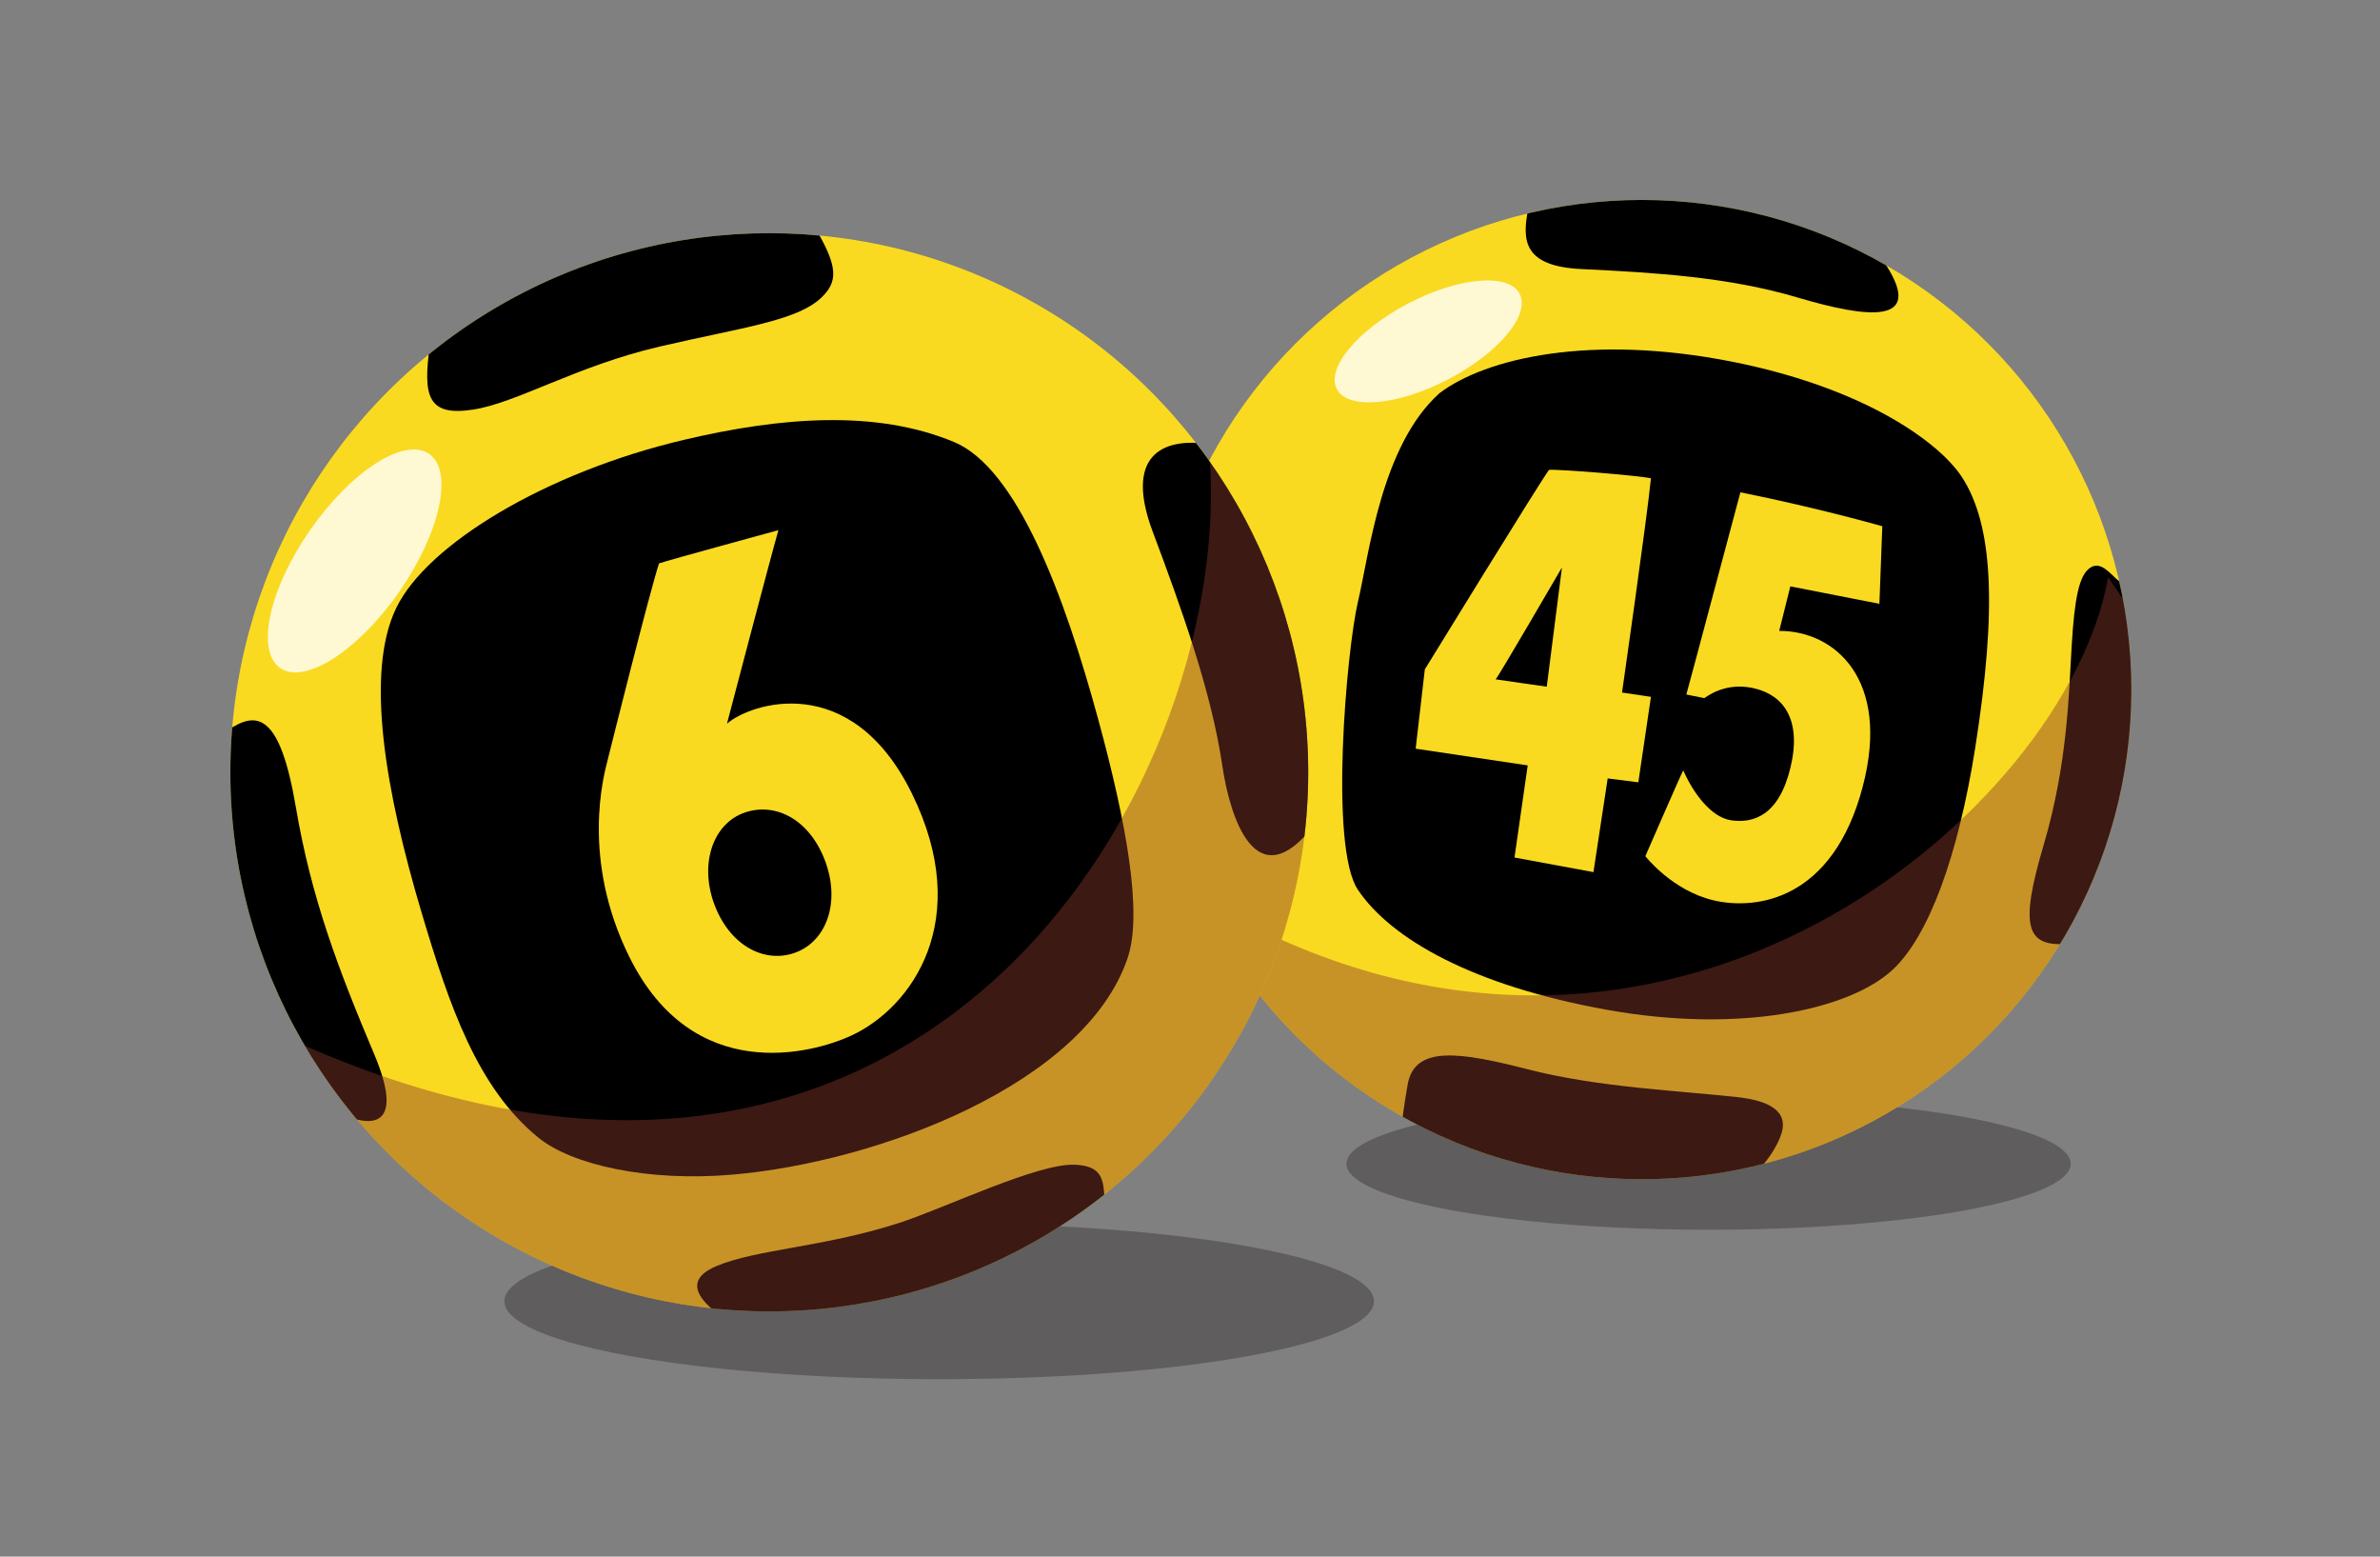<?xml version="1.0" encoding="utf-8"?>
<!-- Generator: Adobe Illustrator 16.0.0, SVG Export Plug-In . SVG Version: 6.00 Build 0)  -->
<!DOCTYPE svg PUBLIC "-//W3C//DTD SVG 1.1//EN" "http://www.w3.org/Graphics/SVG/1.1/DTD/svg11.dtd">
<svg version="1.1" id="Layer_1" xmlns="http://www.w3.org/2000/svg" xmlns:xlink="http://www.w3.org/1999/xlink" x="0px" y="0px"
	 width="130px" height="85px" viewBox="0 0 130 85" enable-background="new 0 0 130 85" xml:space="preserve">
<rect x="0" y="0" width="130" height="85" fill="#808080" stroke="none"/>
<g>
	<g>
		<g>
			<ellipse opacity="0.35" fill="#231F20" cx="93.327" cy="63.546" rx="19.78" ry="3.604"/>
			<circle fill="#F9DA21" cx="89.681" cy="37.654" r="26.735"/>
			<g>
				<defs>
					<circle id="SVGID_1_" cx="89.681" cy="37.654" r="26.735"/>
				</defs>
				<clipPath id="SVGID_2_">
					<use xlink:href="#SVGID_1_"  overflow="visible"/>
				</clipPath>
				<path clip-path="url(#SVGID_2_)" d="M78.624,21.473c2.525-1.915,8.243-3.255,15.984-1.723
					c7.304,1.446,11.347,4.441,12.558,6.304c1.682,2.587,1.939,7.064,0.725,14.774c-0.944,5.988-2.561,10.309-4.507,12.121
					c-2.351,2.188-8.343,3.503-15.625,2.188c-7.283-1.313-11.763-3.846-13.585-6.547c-1.579-2.339-0.618-13.115,0-15.732
					C74.792,30.242,75.441,24.333,78.624,21.473z"/>
				<path clip-path="url(#SVGID_2_)" d="M83.47,11.417c-0.339,1.728-0.257,3.121,2.909,3.275c4.003,0.194,8.016,0.427,11.836,1.561
					c3.82,1.133,6.887,1.476,4.813-1.769C99.088,11.44,91.469,9.469,83.47,11.417z"/>
				<path clip-path="url(#SVGID_2_)" d="M115.791,31.776c-0.533-0.438-1.033-1.176-1.629-0.769
					c-0.595,0.407-0.846,1.646-1.002,4.244c-0.156,2.6-0.219,6.449-1.534,10.896s-0.968,5.568,1.315,5.39
					C115.384,49.625,118.234,35.784,115.791,31.776z"/>
				<path clip-path="url(#SVGID_2_)" d="M95.672,64.171c0.752-0.502,1.347-1.535,1.535-2.005c0.188-0.471,0.814-1.91-2.287-2.255
					c-3.1-0.345-7.608-0.532-11.398-1.504c-3.789-0.97-6.251-1.346-6.633,0.814c-0.383,2.16-0.538,4.134-0.538,4.134
					S91.507,67.27,95.672,64.171z"/>
			</g>
			<path fill="#F9DA21" d="M92.111,37.921c0,0,0.709,0.151,0.98,0.199c0.468-0.326,1.414-0.855,2.771-0.523
				c1.601,0.393,2.553,1.753,1.937,4.314c-0.636,2.647-2.038,3.045-3.222,2.884c-1.155-0.157-2.139-1.591-2.635-2.73
				c-0.109,0.181-2.07,4.687-2.07,4.687s1.457,1.877,3.723,2.41c2.361,0.557,6.527-0.027,8.15-6.205
				c1.547-5.889-1.56-8.519-4.561-8.506c0.273-1.107,0.607-2.432,0.607-2.432l4.865,0.952l0.159-4.235c0,0-3.461-0.991-7.751-1.853
				C94.484,29.025,92.457,36.685,92.111,37.921z"/>
			<path fill="#F9DA21" d="M90.178,26.119c-0.596-0.144-4.895-0.5-5.566-0.463c-0.381,0.472-6.785,10.894-6.785,10.894l-0.501,4.331
				c0.763,0.109,6.12,0.913,6.12,0.913c0,0.002-0.721,5.031-0.721,5.031l4.312,0.797l0.778-5.116l1.674,0.212l0.689-4.667
				l-1.58-0.236C88.598,37.814,89.961,28.317,90.178,26.119z M84.487,37.496c0,0-2.54-0.36-2.794-0.402
				c0.085-0.021,3.624-6.109,3.624-6.109L84.487,37.496z"/>
			<g>
				<defs>
					<circle id="SVGID_3_" cx="89.681" cy="37.654" r="26.735"/>
				</defs>
				<clipPath id="SVGID_4_">
					<use xlink:href="#SVGID_3_"  overflow="visible"/>
				</clipPath>
				<path opacity="0.44" clip-path="url(#SVGID_4_)" fill="#89392C" d="M98.445,67.861c-13.472,4.972-31.949-3.958-31.949-18.317
					c24.465,13.875,46.502-5.439,48.65-18.031C120.866,39.645,128.057,56.936,98.445,67.861z"/>
			</g>
			<ellipse opacity="0.35" fill="#231F20" cx="51.299" cy="71.054" rx="23.751" ry="4.257"/>
			<circle fill="#F9DA21" cx="42.02" cy="42.17" r="29.437"/>
			<g>
				<defs>
					<circle id="SVGID_5_" cx="42.02" cy="42.17" r="29.437"/>
				</defs>
				<clipPath id="SVGID_6_">
					<use xlink:href="#SVGID_5_"  overflow="visible"/>
				</clipPath>
				<path clip-path="url(#SVGID_6_)" d="M52.105,24.133c3.433,1.427,6.02,8.3,7.89,15.178c1.547,5.685,2.423,10.563,1.599,12.999
					c-2.332,6.896-13.64,11.146-21.576,11.83c-4.662,0.403-8.791-0.537-10.613-2.021c-3.334-2.712-4.859-7.191-6.386-12.316
					c-1.961-6.592-3.093-13.063-1.376-16.604c1.689-3.483,8.171-7.402,15.702-9.178C42.676,22.762,47.852,22.365,52.105,24.133z"/>
				<path clip-path="url(#SVGID_6_)" d="M23.482,18.856c-0.406,2.842-0.083,3.879,2.346,3.512c2.385-0.36,5.648-2.384,10.195-3.442
					c4.546-1.057,7.494-1.395,8.844-2.678c0.912-0.867,0.877-1.682-0.221-3.6C35.094,11.931,29.262,14.98,23.482,18.856z"/>
				<path clip-path="url(#SVGID_6_)" d="M66.136,24.26c-2.791-0.427-4.692,0.723-3.173,4.771c1.518,4.05,3.195,8.665,3.803,12.783
					c0.398,2.704,1.8,7.427,5.055,3.192C74.098,41.971,74.824,26.2,66.136,24.26z"/>
				<path clip-path="url(#SVGID_6_)" d="M39.94,72.265c-1.266-0.844-3.004-2.2-0.811-3.129c2.194-0.928,5.886-1.028,9.998-2.363
					c2.491-0.81,7.552-3.259,9.577-3.174c2.024,0.085,1.462,1.41,1.715,3.151C57.047,71.137,48.207,74.289,39.94,72.265z"/>
				<path clip-path="url(#SVGID_6_)" d="M18.363,60.698c2.249,1.098,3.664,0.619,2.073-3.143c-1.961-4.641-3.434-8.512-4.28-13.5
					c-0.861-5.066-2.103-5.293-3.725-4.167C10.66,44.022,12.036,57.915,18.363,60.698z"/>
			</g>
			<path fill="#F9DA21" d="M49.807,43.323c-3.326-6.762-8.822-4.922-10.099-3.805c0,0,2.354-8.973,2.81-10.569
				c0,0-6.063,1.652-6.52,1.815c-0.488,1.466-2.619,9.979-2.814,10.761c-0.197,0.782-1.472,5.369,1.2,10.745
				c3.495,7.035,10.015,5.248,12.106,4.283C49.797,55.027,53.215,50.253,49.807,43.323z M43.613,51.948
				c-1.65,0.727-3.621-0.158-4.533-2.409c-0.912-2.25-0.183-4.452,1.455-5.114c1.639-0.665,3.561,0.178,4.473,2.43
				C45.921,49.104,45.23,51.235,43.613,51.948z"/>
			<g>
				<defs>
					<circle id="SVGID_7_" cx="42.02" cy="42.17" r="29.437"/>
				</defs>
				<clipPath id="SVGID_8_">
					<use xlink:href="#SVGID_7_"  overflow="visible"/>
				</clipPath>
				<path opacity="0.44" clip-path="url(#SVGID_8_)" fill="#89392C" d="M49.932,75.937c-15.252,5.628-34.656-3.198-34.656-19.457
					c34.548,16.117,51.947-13.045,50.818-31.254C72.568,34.434,83.461,63.564,49.932,75.937z"/>
			</g>

				<ellipse transform="matrix(0.887 -0.462 0.462 0.887 0.216 38.15)" opacity="0.8" fill="#FFFFFF" cx="78.001" cy="18.634" rx="5.63" ry="2.342"/>

				<ellipse transform="matrix(0.572 -0.821 0.821 0.572 -16.842 28.996)" opacity="0.8" fill="#FFFFFF" cx="19.349" cy="30.629" rx="7.119" ry="2.959"/>
		</g>
	</g>
</g>
</svg>
